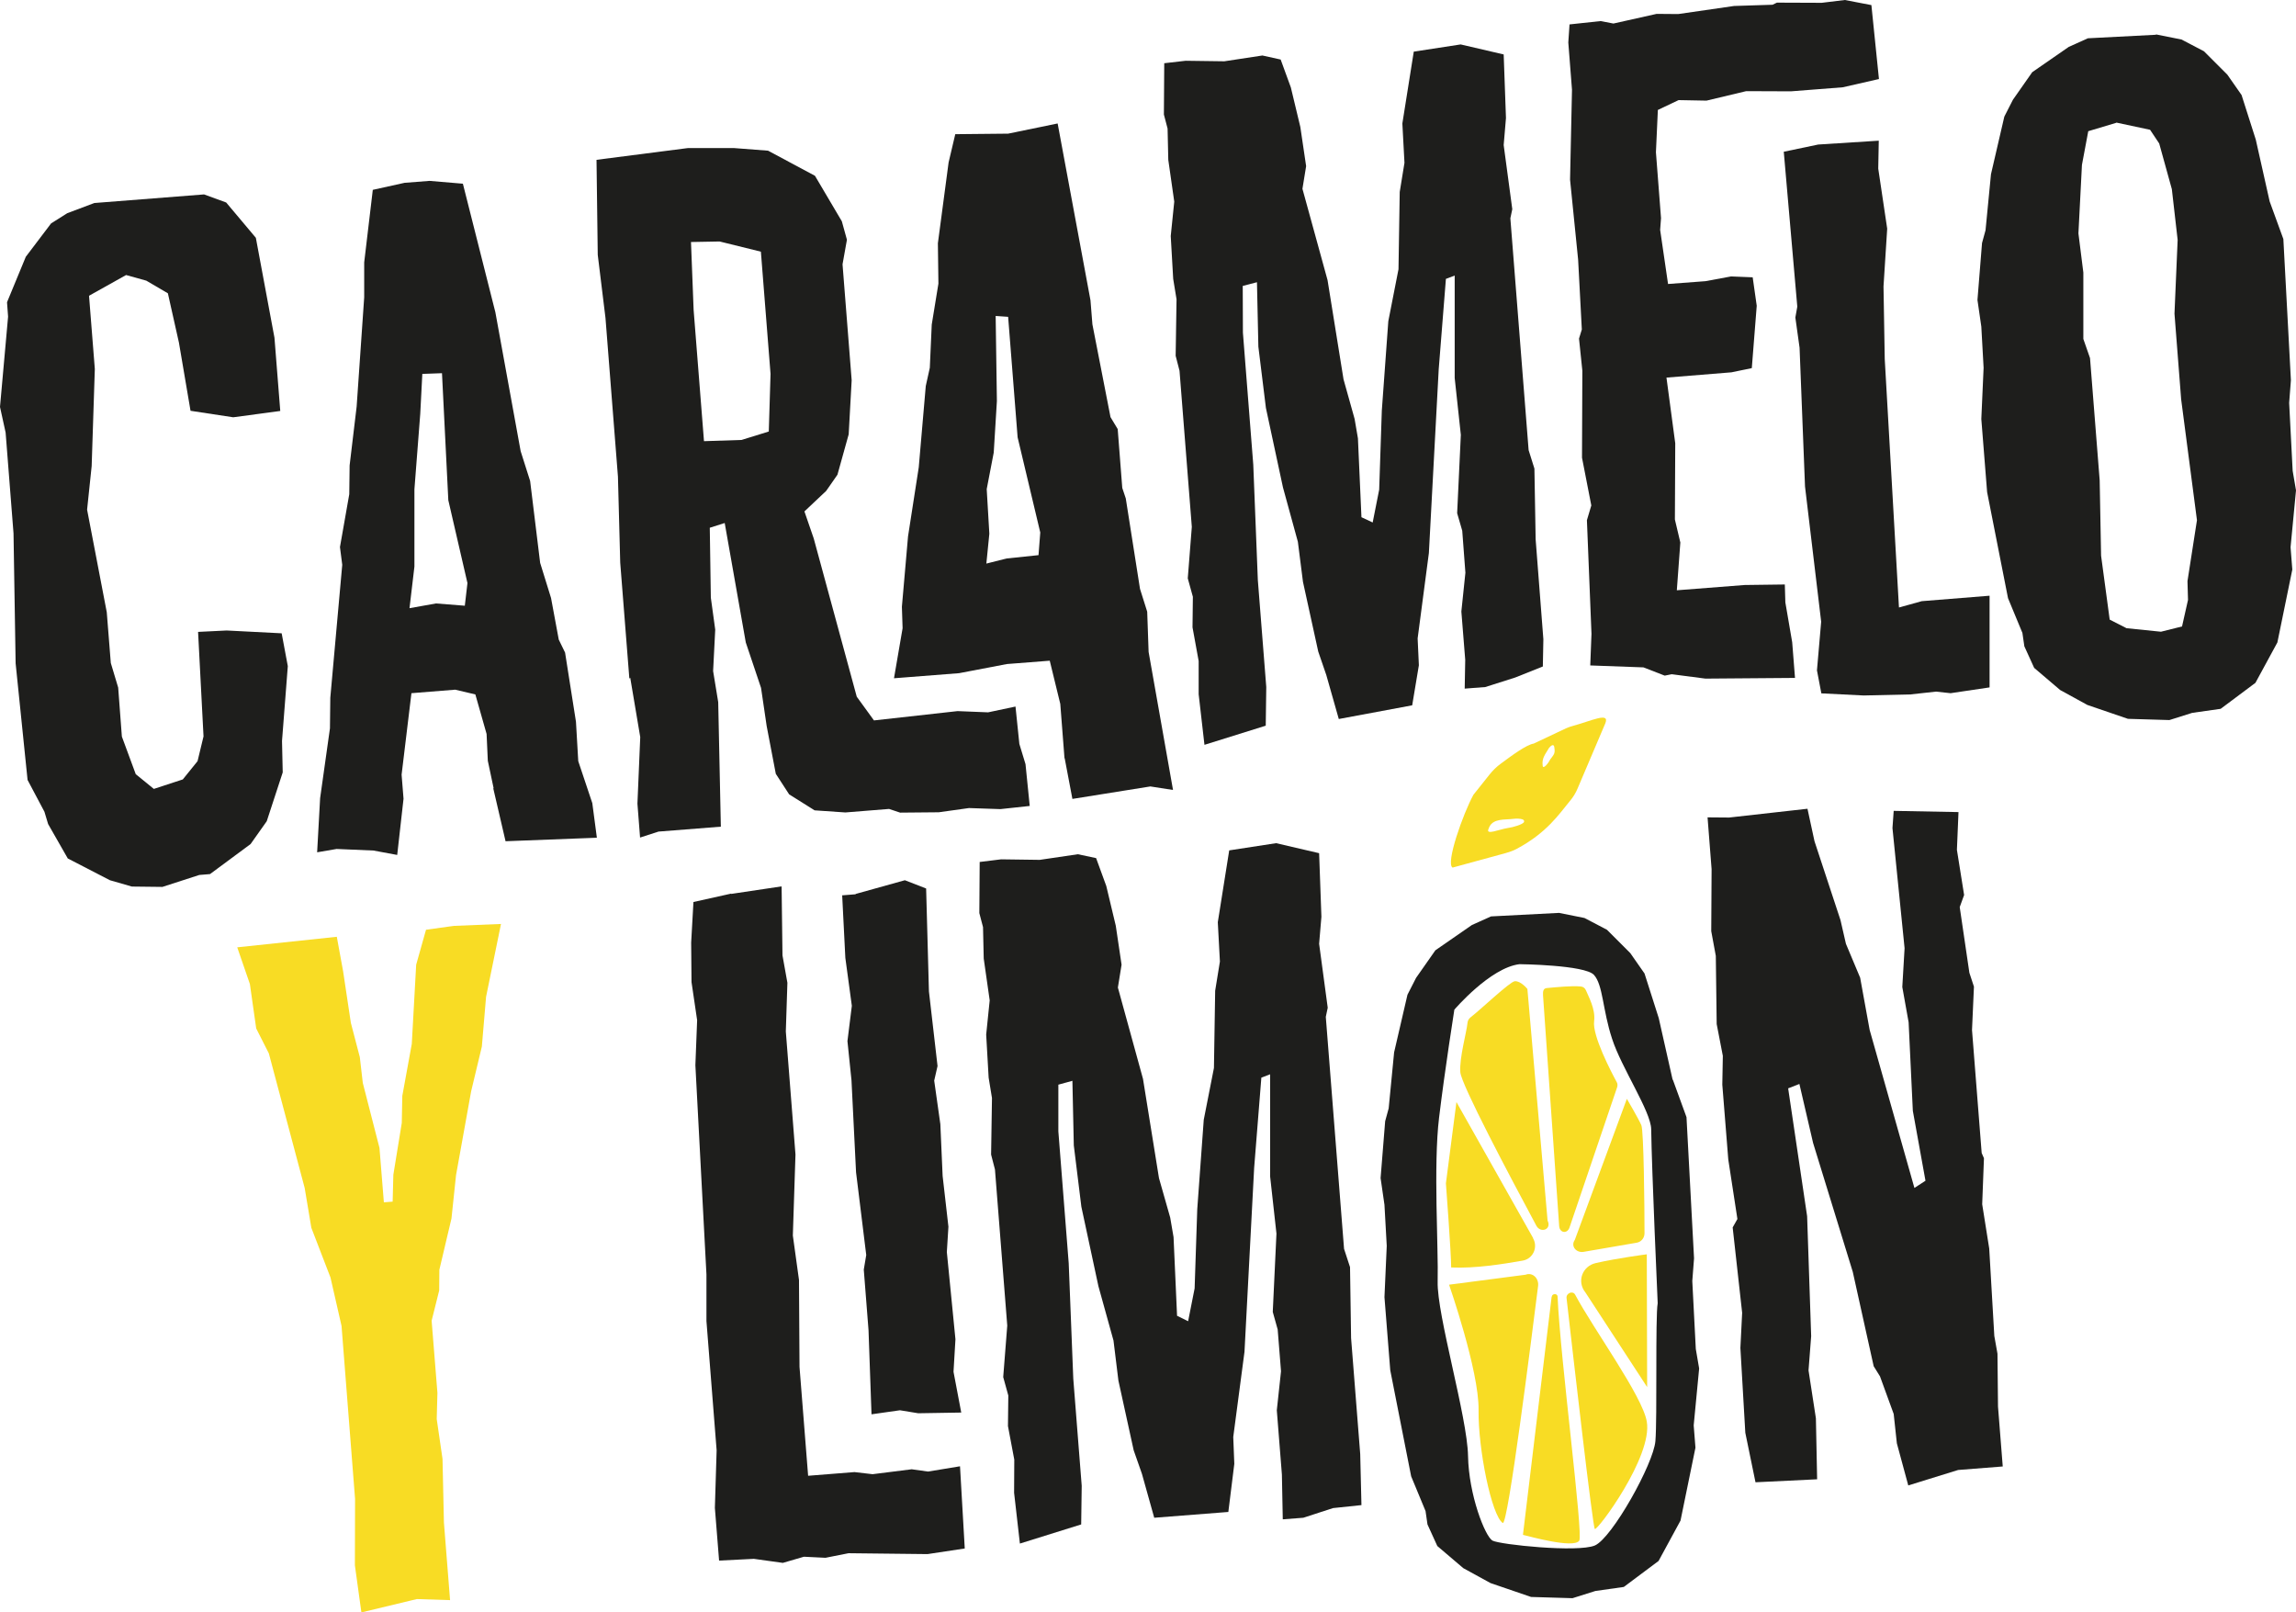 <?xml version="1.0" encoding="UTF-8"?><svg id="Calque_2" xmlns="http://www.w3.org/2000/svg" viewBox="0 0 130.75 91.81"><defs><style>.cls-1{fill:#1e1e1c;}.cls-2{fill:#f8dc24;}</style></defs><g id="Calque_1-2"><g><polygon class="cls-1" points="7.18 15.66 5.07 16.84 5.4 21.01 5.22 26.54 4.96 29.02 6.08 34.86 6.31 37.75 6.73 39.15 6.94 41.94 7.73 44.08 8.76 44.92 10.41 44.38 11.25 43.34 11.59 41.93 11.28 35.98 12.91 35.9 16.04 36.06 16.39 37.93 16.06 42.19 16.1 43.98 15.19 46.76 14.27 48.06 11.96 49.77 11.35 49.82 9.25 50.5 7.51 50.48 6.26 50.12 3.86 48.88 2.74 46.92 2.53 46.22 1.57 44.41 .89 37.77 .77 30.37 .32 24.63 0 23.17 .46 18.03 .4 17.21 1.47 14.62 2.91 12.72 3.83 12.14 5.37 11.56 11.62 11.07 12.88 11.53 14.57 13.54 15.63 19.23 15.96 23.4 13.28 23.76 10.85 23.39 10.19 19.51 9.56 16.7 8.33 15.98 7.18 15.66"/><path class="cls-1" d="M23.93,23.59l-.33,4.27v4.4s-.28,2.37-.28,2.37l1.51-.27,1.64,.13,.15-1.29-1.09-4.72-.36-7.23-1.12,.04-.12,2.31Zm4.18,21.29l-.33-1.56-.07-1.53-.64-2.25-1.15-.27-2.49,.2-.56,4.64,.11,1.37-.36,3.2-1.35-.25-2.1-.09-1.11,.19,.17-3.08,.56-3.98,.02-1.74,.68-7.57-.13-1.01,.53-3.01,.02-1.64,.4-3.35,.43-6.22v-1.99s.49-4.13,.49-4.13l1.81-.4,1.42-.11,1.9,.16,1.85,7.32,1.44,7.91,.54,1.7,.57,4.66,.62,2,.44,2.37,.36,.74,.62,3.94,.13,2.24,.8,2.39,.26,1.97-5.2,.2-.7-3.01Z"/><path class="cls-1" d="M56.7,17.99l.07,4.85-.18,2.93-.4,2.08,.15,2.54-.17,1.7,1.15-.29,1.82-.19,.1-1.29-1.29-5.42-.54-6.86-.72-.05Zm3.92,25.19l-.24-3.1-.6-2.46-2.44,.19-2.72,.52-3.71,.29,.49-2.85-.04-1.22,.35-4.01,.61-3.93,.4-4.63,.23-1.04,.11-2.46,.38-2.33-.03-2.3,.61-4.6,.38-1.61,3.01-.03,2.82-.58,1.87,10.07,.11,1.37,1.03,5.28,.41,.68,.26,3.35,.2,.6,.81,5.15,.41,1.3,.08,2.29,1.39,7.86-1.29-.2-4.44,.71-.44-2.32Zm-18.39-18.13l1.55-.48,.1-3.28-.55-6.96-2.35-.58-1.63,.03,.15,3.87,.59,7.47,2.14-.07Zm1.11,14.12l-.87-2.59-1.2-6.8-.85,.27,.06,3.98,.25,1.82-.12,2.36,.29,1.77,.15,7.09-3.55,.28-1.05,.34-.15-1.93,.16-3.79-.57-3.38-.05,.05-.52-6.6-.13-4.9-.71-9.04-.44-3.59-.07-5.41,5.21-.67h2.61s1.95,.15,1.95,.15l2.67,1.43,1.53,2.59,.29,1.05-.25,1.4,.52,6.6-.17,3.08-.64,2.3-.64,.92-1.24,1.17,.53,1.54,2.45,9.01,.98,1.35,4.76-.53,1.74,.07,1.56-.33,.22,2.13,.35,1.15,.24,2.38-1.67,.18-1.79-.06-1.72,.24-2.2,.02-.63-.21-2.49,.2-1.75-.12-1.45-.91-.76-1.17-.52-2.72-.32-2.17Z"/><polygon class="cls-1" points="75.53 38.44 75.07 37.1 74.2 33.13 73.91 30.85 73.06 27.75 72.09 23.23 71.66 19.74 71.58 16.07 70.77 16.28 70.78 18.94 71.37 26.46 71.63 33.03 72.11 39.12 72.08 41.32 68.59 42.41 68.26 39.53 68.26 37.64 67.91 35.72 67.93 33.98 67.64 32.93 67.87 30 67.17 21.11 66.95 20.26 67 17.04 66.81 15.88 66.67 13.44 66.87 11.48 66.53 9.1 66.49 7.32 66.28 6.52 66.3 3.6 67.52 3.46 69.72 3.49 71.89 3.16 72.93 3.39 73.51 4.98 74.05 7.23 74.38 9.46 74.17 10.75 75.6 15.95 76.51 21.6 77.14 23.85 77.33 24.96 77.53 29.45 78.17 29.75 78.54 27.88 78.69 23.38 79.06 18.29 79.64 15.33 79.71 10.93 79.98 9.27 79.86 7.03 80.51 2.94 83.18 2.53 85.63 3.1 85.76 6.72 85.63 8.26 86.12 11.91 86.01 12.43 87.05 25.63 87.38 26.68 87.45 30.71 87.89 36.4 87.86 37.95 86.28 38.58 84.58 39.12 83.41 39.21 83.44 37.57 83.22 34.82 83.45 32.61 83.27 30.22 82.98 29.22 83.19 24.76 82.84 21.52 82.84 15.69 82.34 15.88 81.93 21.03 81.37 31.49 80.73 36.35 80.8 37.88 80.42 40.16 76.24 40.94 75.53 38.44"/><polygon class="cls-1" points="94.3 8.67 94.41 6.26 95.59 5.7 97.18 5.73 99.44 5.19 101.99 5.2 104.94 4.97 107 4.5 106.57 .29 105.06 0 103.74 .16 101.19 .15 100.94 .27 98.75 .34 95.57 .8 94.34 .79 91.88 1.34 91.15 1.2 89.38 1.39 89.31 2.42 89.52 5.11 89.41 10.23 89.87 14.79 90.08 18.76 89.92 19.28 90.11 21.11 90.09 26.06 90.62 28.78 90.37 29.62 90.63 36.09 90.56 37.89 93.59 38 94.8 38.47 95.2 38.39 97.12 38.64 102.22 38.6 102.06 36.57 101.67 34.3 101.64 33.28 99.35 33.31 95.49 33.61 95.69 30.89 95.38 29.58 95.4 25.24 94.9 21.5 98.6 21.2 99.76 20.96 100.04 17.41 99.81 15.79 98.58 15.74 97.12 16.01 94.99 16.17 94.54 13.09 94.59 12.42 94.3 8.67"/><polygon class="cls-1" points="109.44 34.23 108.14 34.59 107.33 20.44 107.26 16.31 107.47 13.02 106.96 9.6 106.99 8.01 103.54 8.23 101.58 8.64 102.35 17.46 102.24 18.08 102.48 19.8 102.79 27.7 103.71 35.4 103.47 38.17 103.72 39.48 106.13 39.6 108.79 39.54 110.25 39.38 111.08 39.47 113.3 39.14 113.3 33.92 109.44 34.23"/><path class="cls-1" d="M120.52,6.99l-1.6,.48-.36,1.92-.2,3.9,.28,2.23v3.78s.38,1.09,.38,1.09l.55,6.96,.08,4.29,.49,3.64,.96,.49,1.96,.2,1.2-.3,.34-1.51-.03-1.07,.54-3.47-.9-6.88-.38-4.88,.18-4.2-.33-2.89-.72-2.6-.52-.78-1.92-.41Zm2.26-5.03l1.45,.29,1.28,.67,1.33,1.33,.81,1.16,.81,2.54,.79,3.52,.78,2.14,.43,8.04-.1,1.29,.2,3.87,.19,1.11-.31,3.24,.1,1.27-.85,4.15-1.25,2.3-1.98,1.48-1.62,.23-1.3,.41-2.36-.07-2.31-.79-1.55-.85-1.48-1.26-.56-1.23-.11-.76-.82-1.98-1.19-6.04-.33-4.16,.13-2.92-.13-2.34-.22-1.52,.26-3.24,.2-.73,.31-3.19,.76-3.28,.49-.96,1.1-1.57,2.08-1.44,1.09-.49,3.87-.2Z"/><path class="cls-1" d="M48.73,50.9l2.8-.78,1.21,.47,.16,5.86,.49,4.25-.19,.83,.35,2.48,.13,2.95,.33,2.89-.09,1.44,.49,4.97-.11,1.85,.44,2.32-2.45,.04-1.04-.17-1.62,.23-.17-4.79-.27-3.45,.14-.83-.58-4.71-.26-5.24-.23-2.23,.25-2.01-.37-2.73-.18-3.56,.76-.06Zm-7.1,0l2.88-.43,.05,3.93,.28,1.56-.09,2.77,.55,7.01-.15,4.61,.35,2.53,.03,4.95,.49,6.2,2.64-.21,1.03,.12,2.23-.28,.93,.13,1.82-.3,.27,4.68-2.12,.32-4.5-.05-1.31,.26-1.23-.06-1.2,.35-1.65-.23-1.98,.1-.24-3,.1-3.28-.58-7.36v-2.66s-.63-11.91-.63-11.91l.1-2.56-.32-2.17-.02-2.25,.13-2.31,2.16-.48Z"/><polygon class="cls-1" points="65.03 83.92 64.56 82.58 63.69 78.61 63.41 76.33 62.55 73.23 61.58 68.71 61.15 65.22 61.07 61.54 60.27 61.76 60.27 64.42 60.86 71.93 61.12 78.5 61.6 84.6 61.57 86.8 58.08 87.89 57.75 85 57.76 83.11 57.4 81.2 57.42 79.46 57.13 78.41 57.36 75.48 56.66 66.59 56.44 65.74 56.49 62.52 56.3 61.36 56.16 58.91 56.36 56.96 56.02 54.58 55.98 52.79 55.77 51.99 55.79 49.08 57.01 48.93 59.21 48.96 61.38 48.64 62.42 48.86 63 50.45 63.54 52.71 63.87 54.93 63.66 56.23 65.09 61.43 66 67.08 66.64 69.33 66.83 70.44 67.03 74.92 67.66 75.23 68.03 73.36 68.18 68.85 68.55 63.76 69.13 60.81 69.2 56.41 69.47 54.75 69.35 52.51 70 48.42 72.67 48.01 75.12 48.58 75.25 52.2 75.12 53.74 75.61 57.38 75.5 57.9 76.54 71.11 76.88 72.15 76.94 76.19 77.46 82.79 77.53 85.7 75.91 85.87 74.22 86.42 73.05 86.51 73 83.96 72.71 80.3 72.95 78.08 72.76 75.7 72.48 74.7 72.69 70.24 72.33 66.99 72.33 61.17 71.83 61.36 71.42 66.5 70.87 76.97 70.23 81.82 70.29 83.35 69.95 86.09 65.73 86.42 65.03 83.92"/><polygon class="cls-1" points="99.39 81.58 99.11 76.75 99.21 74.75 98.67 69.89 98.94 69.41 98.42 66.02 98.08 61.76 98.11 60.12 97.76 58.31 97.71 54.43 97.45 53.02 97.47 49.49 97.24 46.54 98.47 46.55 102.93 46.05 103.33 47.9 104.81 52.39 105.12 53.74 105.93 55.67 106.47 58.64 109.02 67.64 109.65 67.23 108.93 63.25 108.69 58.21 108.33 56.2 108.46 53.99 107.77 47.15 107.84 46.17 111.53 46.24 111.44 48.39 111.85 50.96 111.6 51.65 112.15 55.39 112.41 56.18 112.3 58.65 112.85 65.65 112.98 65.95 112.88 68.57 113.28 71.09 113.57 76.07 113.75 77.08 113.78 80.09 114.05 83.5 111.51 83.7 108.67 84.58 108.02 82.18 107.84 80.51 107.06 78.37 106.7 77.79 105.51 72.42 103.25 65.08 102.47 61.72 101.83 61.97 102.91 69.25 103.14 76.08 102.99 78.03 103.41 80.76 103.48 84.23 99.97 84.4 99.39 81.58"/><path class="cls-1" d="M94.4,74.21c-.14,.75-.02,6.55-.13,7.84-.1,1.29-2.47,5.53-3.45,5.95-.98,.41-5.41-.05-5.83-.28-.42-.24-1.35-2.6-1.39-4.82-.04-2.23-1.78-8.03-1.73-9.93,.05-1.9-.25-6.6,.08-9.33,.33-2.73,.87-6.15,.87-6.15,0,0,2.04-2.39,3.71-2.59,0,0,3.72,.04,4.24,.61,.52,.57,.49,1.99,1.03,3.63,.53,1.65,2.22,4.15,2.23,5.16,.03,2.29,.37,9.9,.37,9.9m.85-12.72l-.79-3.51-.81-2.54-.81-1.16-1.33-1.33-1.28-.67-1.45-.29-3.87,.2-1.09,.49-2.08,1.44-1.1,1.57-.49,.96-.76,3.28-.31,3.19-.2,.73-.26,3.24,.22,1.52,.13,2.34-.13,2.92,.33,4.16,1.19,6.04,.82,1.98,.11,.76,.56,1.23,1.48,1.26,1.55,.85,2.31,.79,2.36,.07,1.3-.41,1.62-.23,1.98-1.48,1.25-2.3,.85-4.15-.1-1.27,.31-3.24-.19-1.11-.2-3.87,.1-1.29-.43-8.04-.78-2.14Z"/><polygon class="cls-2" points="19.54 55.31 19.98 58.24 20.49 60.19 20.66 61.66 21.61 65.36 21.86 68.46 22.36 68.42 22.4 66.89 22.88 63.94 22.91 62.4 23.45 59.44 23.7 54.93 24.26 52.94 25.83 52.72 28.53 52.61 27.68 56.76 27.44 59.59 26.83 62.14 25.97 66.91 25.71 69.38 25.02 72.3 25.01 73.48 24.58 75.2 24.91 79.31 24.87 80.8 25.2 83.07 25.28 86.69 25.63 91.11 23.74 91.05 20.58 91.81 20.21 89.13 20.22 85.35 19.45 75.5 18.82 72.74 17.73 69.91 17.35 67.64 15.31 59.98 14.59 58.56 14.23 56.03 13.51 53.94 19.18 53.34 19.54 55.31"/><g><path class="cls-2" d="M86.98,56.31l1.15,13.19c.25,.52-.41,.73-.64,.29-1.54-2.87-4.27-8.02-4.33-8.74-.06-.82,.36-2.27,.41-2.81,.01-.12,.07-.23,.17-.31,.56-.43,2.24-2.03,2.52-2.06,.34-.03,.71,.43,.71,.43"/><path class="cls-2" d="M90.02,56.17c-.52-.05-1.39,.04-1.94,.09-.2,.02-.22,.2-.21,.4l.92,13.15c.03,.4,.46,.46,.59,.08l2.71-7.98c.03-.1,.03-.2-.02-.29-.3-.55-1.4-2.65-1.29-3.47,.09-.7-.33-1.42-.46-1.75-.05-.13-.16-.22-.3-.23"/><path class="cls-2" d="M92.64,62.58l-2.96,8.02c-.25,.35,.08,.75,.5,.68l3.02-.52c.26-.04,.45-.27,.45-.54,0-1.44-.04-5.82-.18-6.15-.17-.39-.83-1.51-.83-1.51"/><path class="cls-2" d="M87.31,70.5l-4.37-7.75-.6,4.63s.3,3.98,.3,4.79c1.38,.06,2.92-.19,4.07-.39,.59-.1,.89-.76,.59-1.28"/><path class="cls-2" d="M88.36,73.84l-1.63,13.53s0,.03,.02,.03c.28,.06,2.84,.79,3.18,.33,.25-.33-1.08-10.37-1.23-13.9,0-.19-.31-.19-.33,0"/><path class="cls-2" d="M89.7,73.72c-.13-.25-.52-.09-.49,.19,.37,3.24,1.49,13.05,1.61,13.15,.14,.12,3.3-4.12,2.96-6.11-.24-1.45-3.03-5.26-4.08-7.23"/><path class="cls-2" d="M90.29,73.6l3.51,5.38-.02-7.56s-1.65,.21-2.91,.5c-.75,.17-1.1,1.04-.58,1.68"/><path class="cls-2" d="M86.89,72.58l-4.37,.57s1.71,4.9,1.68,7.13c-.03,2.23,.74,6.02,1.38,6.44,.3,.09,1.62-10.41,2.01-13.5,.05-.43-.31-.79-.71-.64"/><path class="cls-2" d="M88.3,43.21c-.1,.21-.42,.63-.45,.39-.06-.44,.16-.66,.36-1.01,.11-.14,.27-.25,.3-.06,.06,.37,0,.4-.21,.69m-1.52,3.6c-.08,.12-.57,.28-.93,.33-.47,.07-1.27,.43-1.08,.04,.17-.51,.65-.52,1.25-.55,.36-.05,.87-.05,.76,.18m2.8-5.49c-.14,.04-.27,.08-.4,.14l-1.84,.87c-.41,.06-1.25,.68-1.87,1.14-.25,.18-.47,.4-.66,.64l-.9,1.13c-.59,1.07-1.6,3.92-1.19,4.15l3.04-.83c.21-.06,.41-.13,.6-.23,1.73-.92,2.42-1.98,3.04-2.73,.19-.22,.34-.47,.45-.74l1.57-3.69c.26-.66-.8-.13-1.84,.15"/></g></g></g></svg>